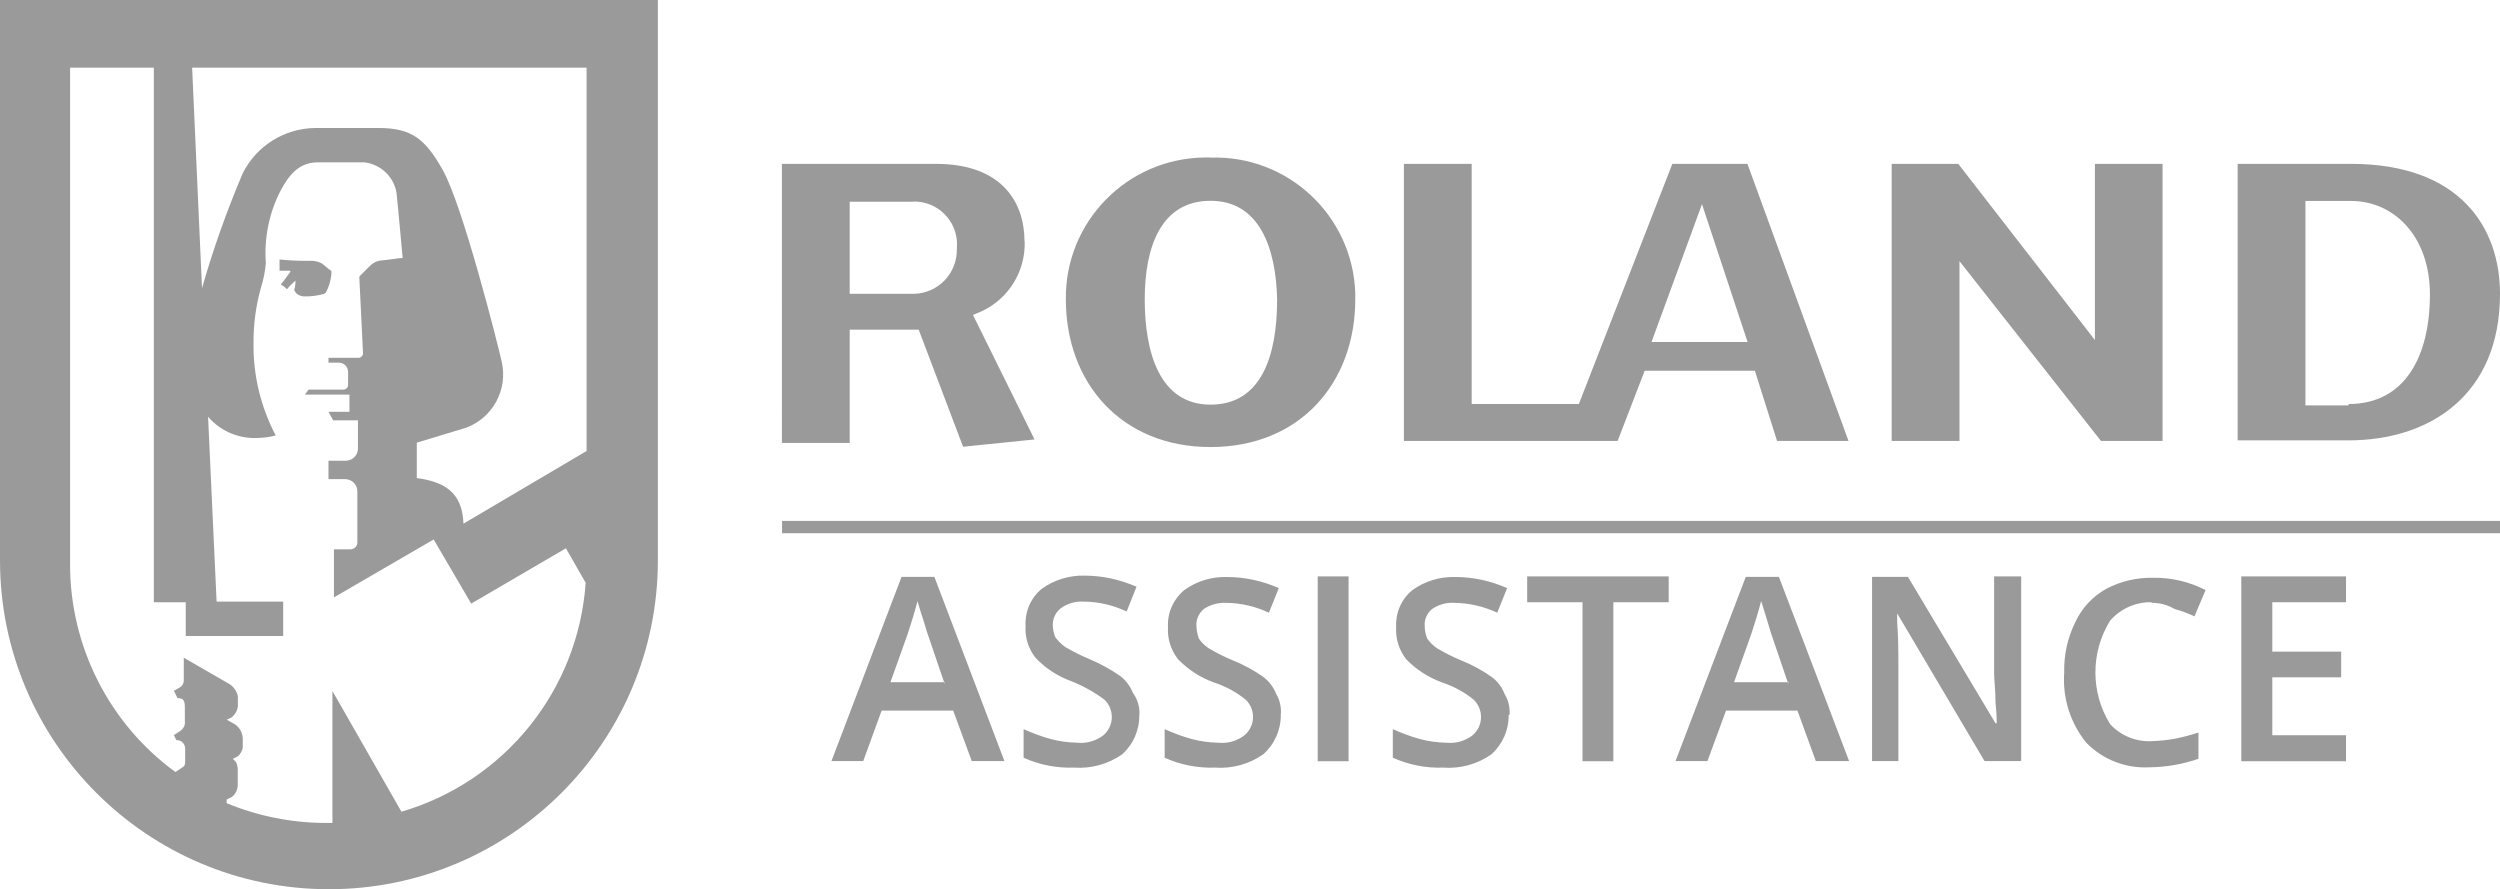 <?xml version="1.0" encoding="utf-8"?>
<svg xmlns="http://www.w3.org/2000/svg" id="Laag_2" data-name="Laag 2" viewBox="0 0 164.47 58.5">
  <defs>
    <style>
      .cls-1 {
        fill: #9a9a9a;
        fill-rule: evenodd;
      }
    </style>
  </defs>
  <g id="Ebene_1" data-name="Ebene 1">
    <g>
      <path class="cls-1" d="M96.82,10.78v15.8h7.05l6.15-15.8h4.94l6.65,18.23h-4.7l-1.46-4.62h-7.25l-1.78,4.62h-14.06V10.78h4.46ZM154.51,26.58c3.72,0,5.35-3.16,5.35-7.21,0-3.81-2.35-6.15-5.19-6.15h-3v13.45h2.84v-.09ZM164.47,19.33c0,6.65-4.61,9.64-9.96,9.64h-7.3V10.78h7.45c7.21,0,9.81,4.22,9.81,8.55ZM138.22,29.01l-9.31-11.83v11.83h-4.46V10.78h4.38l8.99,11.59v-11.59h4.45v18.23h-4.05ZM111.97,13.43l-3.32,9.07h6.32l-3-9.07ZM79.64,13.21c-3.24,0-4.33,3-4.33,6.48s.97,6.93,4.33,6.93,4.38-3.24,4.38-6.93c-.08-3.46-1.21-6.48-4.38-6.48M79.64,10.37c5.08-.17,9.34,3.81,9.52,8.89,0,.14,0,.29,0,.43,0,5.51-3.65,9.72-9.52,9.72s-9.52-4.22-9.52-9.72c-.06-5.1,4.03-9.27,9.13-9.33.13,0,.26,0,.39,0M67.41,15.87c.07,1.97-1.05,3.78-2.83,4.61l-.57.24,4.05,8.19-4.7.48-2.92-7.7h-4.54v7.45h-4.46V10.78h10.13c4.33,0,5.83,2.51,5.83,5.11v-.02ZM60.12,19.33c1.6-.03,2.86-1.35,2.83-2.95,0-.02,0-.03,0-.05.14-1.55-1-2.92-2.55-3.06-.12-.01-.25-.01-.37,0h-4.13v6.06s4.22,0,4.22,0Z"/>
      <path class="cls-1" d="M19.44,18.46c-.2.17-.39.36-.56.57-.12-.13-.26-.23-.41-.32.24-.25.48-.65.57-.74s.08-.16,0-.16h-.65v-.74c.67.07,1.35.1,2.03.09.25-.01.5.04.73.16.16.09.56.49.65.49v.24c-.04.4-.15.78-.33,1.13,0,.08-.08.08-.16.16-.42.11-.86.17-1.3.16-.33,0-.65-.24-.65-.48.08-.08.08-.57.08-.57ZM12.64,4.45l.65,14.51c.73-2.57,1.63-5.08,2.67-7.54.9-1.83,2.77-2.99,4.81-3h4.13c2.19,0,3.08.73,4.22,2.75,1.3,2.27,3.64,11.5,3.89,12.64.41,1.83-.59,3.68-2.35,4.33-1.06.33-3.24.98-3.24.98v2.33c1.73.24,3,.87,3.07,3l8.1-4.78V4.45H12.64ZM13.69,27.46l.56,12.12h4.38v2.26h-6.41v-2.22h-2.1V4.45h-5.51v32.65c-.01,5.41,2.56,10.5,6.93,13.69l.48-.32c.16-.09.16-.25.16-.41v-.81c0-.31-.24-.56-.55-.56,0,0-.02,0-.03,0l-.16-.33.48-.32c.17-.14.27-.35.24-.57v-.97c0-.48-.16-.57-.48-.57l-.24-.48.41-.24c.14-.09.23-.24.24-.41v-1.53l3,1.73c.29.18.49.48.56.81v.65c-.03.28-.18.54-.4.73l-.33.16.57.32c.28.21.45.52.48.87v.65c-.04.22-.16.43-.33.57l-.32.16.08.09c.16.08.24.41.24.56v1.06c0,.32-.14.62-.4.81l-.33.16v.24c2.06.85,4.26,1.29,6.48,1.3h.48v-8.68l4.54,7.94c6.8-1.99,11.63-8,12.12-15.06l-1.3-2.27-6.23,3.64-2.47-4.22-6.56,3.81v-3.16h1.05c.26.01.48-.18.49-.44,0-.01,0-.03,0-.04v-3.33c0-.45-.36-.81-.81-.81h-1.09v-1.21h1.13c.45,0,.81-.36.81-.81h0v-1.85h-1.63l-.31-.56h1.38v-1.13h-2.93l.24-.33h2.27c.17.01.31-.11.33-.28,0-.01,0-.03,0-.05v-.87c-.02-.31-.26-.55-.57-.57h-.72v-.32h1.95c.17.01.31-.12.32-.28,0-.01,0-.03,0-.05,0-.16-.24-4.86-.24-4.94s0-.08.08-.16l.65-.65c.2-.19.45-.31.73-.33.25,0,1.14-.16,1.39-.16,0,0-.33-3.65-.41-4.33-.2-1.05-1.06-1.84-2.12-1.96h-3.07c-1.3,0-1.95.97-2.43,1.86-.76,1.47-1.09,3.13-.97,4.78-.05.55-.16,1.1-.33,1.63-.33,1.19-.49,2.41-.48,3.64-.03,2.11.48,4.19,1.46,6.06-.37.09-.75.15-1.13.16-1.26.08-2.49-.43-3.32-1.39v.03ZM0,0h43.28v36.86c0,11.95-9.69,21.64-21.64,21.64S0,48.81,0,36.86V0Z"/>
      <path class="cls-1" d="M62.14,44.97l-1.13-3.32c-.09-.24-.16-.56-.33-1.06s-.24-.81-.32-1.05c-.16.65-.41,1.45-.65,2.18l-1.13,3.16h3.57v.09ZM63.93,50.07l-1.22-3.32h-4.71l-1.21,3.32h-2.09l4.61-12.12h2.16l4.61,12.12h-2.15ZM74.95,47.03c.02.99-.39,1.94-1.13,2.6-.92.64-2.04.95-3.16.87-1.14.04-2.28-.18-3.32-.65v-1.88c.58.26,1.17.48,1.78.65.56.15,1.15.23,1.73.24.62.07,1.24-.11,1.73-.48.67-.56.75-1.55.2-2.22-.04-.04-.08-.09-.12-.13-.67-.5-1.41-.91-2.19-1.22-.89-.32-1.7-.85-2.35-1.54-.47-.6-.7-1.35-.65-2.1-.05-.93.34-1.83,1.06-2.43.82-.59,1.82-.9,2.83-.87,1.17,0,2.33.26,3.41.73l-.65,1.63c-.89-.42-1.86-.65-2.84-.65-.52-.03-1.03.11-1.45.41-.36.25-.57.67-.57,1.11,0,.28.06.55.16.81.18.25.4.47.65.65.52.3,1.06.58,1.62.81.69.29,1.35.65,1.97,1.08.39.28.69.68.87,1.13.31.42.46.94.43,1.46M84.26,47.03c.01.99-.41,1.94-1.16,2.6-.92.64-2.04.95-3.16.87-1.14.04-2.28-.18-3.32-.65v-1.88c.58.26,1.17.48,1.78.65.56.15,1.15.23,1.73.24.62.07,1.24-.1,1.73-.48.67-.55.77-1.54.22-2.21-.04-.05-.08-.1-.13-.14-.63-.51-1.34-.89-2.11-1.14-.89-.32-1.69-.85-2.35-1.53-.46-.6-.7-1.35-.65-2.11-.05-.93.35-1.83,1.06-2.42.82-.6,1.82-.9,2.83-.87,1.17,0,2.33.26,3.4.73l-.65,1.62c-.89-.42-1.85-.64-2.83-.65-.52-.02-1.03.12-1.46.41-.33.28-.51.7-.48,1.13.01.28.07.55.16.81.17.25.39.47.65.64.52.31,1.06.58,1.62.81.69.28,1.34.63,1.95,1.06.39.29.69.68.87,1.13.24.42.35.9.3,1.39"/>
      <polygon class="cls-1" points="86.69 50.08 88.72 50.08 88.72 37.92 86.69 37.92 86.69 50.08"/>
      <path class="cls-1" d="M99.25,47.03c.02.99-.4,1.94-1.14,2.6-.92.65-2.04.95-3.16.87-1.14.04-2.27-.18-3.32-.65v-1.88c.58.26,1.17.48,1.78.65.56.15,1.15.23,1.73.24.62.07,1.24-.11,1.73-.48.67-.56.75-1.55.2-2.22-.04-.04-.08-.09-.12-.13-.63-.51-1.34-.89-2.1-1.14-.89-.33-1.7-.85-2.35-1.53-.46-.6-.7-1.35-.65-2.11-.05-.93.34-1.83,1.06-2.42.82-.6,1.82-.9,2.84-.87,1.17,0,2.33.26,3.4.73l-.65,1.62c-.89-.42-1.86-.64-2.84-.65-.52-.03-1.03.12-1.45.41-.34.28-.52.7-.48,1.13,0,.28.06.55.16.81.18.25.4.47.65.64.52.31,1.06.58,1.62.81.69.28,1.34.63,1.95,1.06.4.28.7.68.87,1.13.25.41.37.89.33,1.38"/>
      <polygon class="cls-1" points="106.14 50.08 104.11 50.08 104.11 39.62 100.47 39.62 100.47 37.92 109.78 37.92 109.78 39.62 106.14 39.62 106.14 50.08"/>
      <path class="cls-1" d="M117.64,44.97l-1.13-3.32c-.08-.24-.16-.56-.32-1.06s-.24-.81-.33-1.05c-.16.65-.41,1.45-.65,2.18l-1.13,3.16h3.57v.09ZM119.46,50.07l-1.21-3.32h-4.7l-1.22,3.32h-2.1l4.62-12.12h2.18l4.62,12.12h-2.19ZM132.91,50.07h-2.35l-5.75-9.72h0v.57c.08,1.06.08,1.94.08,2.83v6.32h-1.73v-12.12h2.36l5.76,9.63h.08c0-.46-.03-.92-.08-1.38,0-.81-.09-1.45-.09-1.86v-6.42h1.78v12.12l-.06.03ZM141.57,39.62c-1.05-.03-2.06.42-2.75,1.21-1.29,2.09-1.29,4.73,0,6.81.7.76,1.7,1.17,2.73,1.12.52-.02,1.03-.07,1.54-.16.52-.11,1.04-.24,1.54-.41v1.73c-1.04.36-2.13.55-3.24.56-1.55.08-3.06-.51-4.14-1.62-1.05-1.3-1.57-2.95-1.45-4.61-.03-1.15.22-2.29.73-3.32.43-.93,1.14-1.69,2.03-2.19.95-.5,2.01-.75,3.08-.73,1.2-.02,2.39.26,3.46.81l-.73,1.73c-.42-.2-.85-.36-1.3-.48-.47-.28-1-.42-1.54-.41"/>
      <polygon class="cls-1" points="154.34 50.08 147.45 50.08 147.45 37.92 154.34 37.92 154.34 39.62 149.49 39.62 149.49 42.87 154.02 42.87 154.02 44.56 149.49 44.56 149.49 48.37 154.34 48.37 154.34 50.08"/>
      <polygon class="cls-1" points="51.45 35.08 164.47 35.08 164.47 34.27 51.45 34.27 51.45 35.08"/>
    </g>
  </g>
</svg>